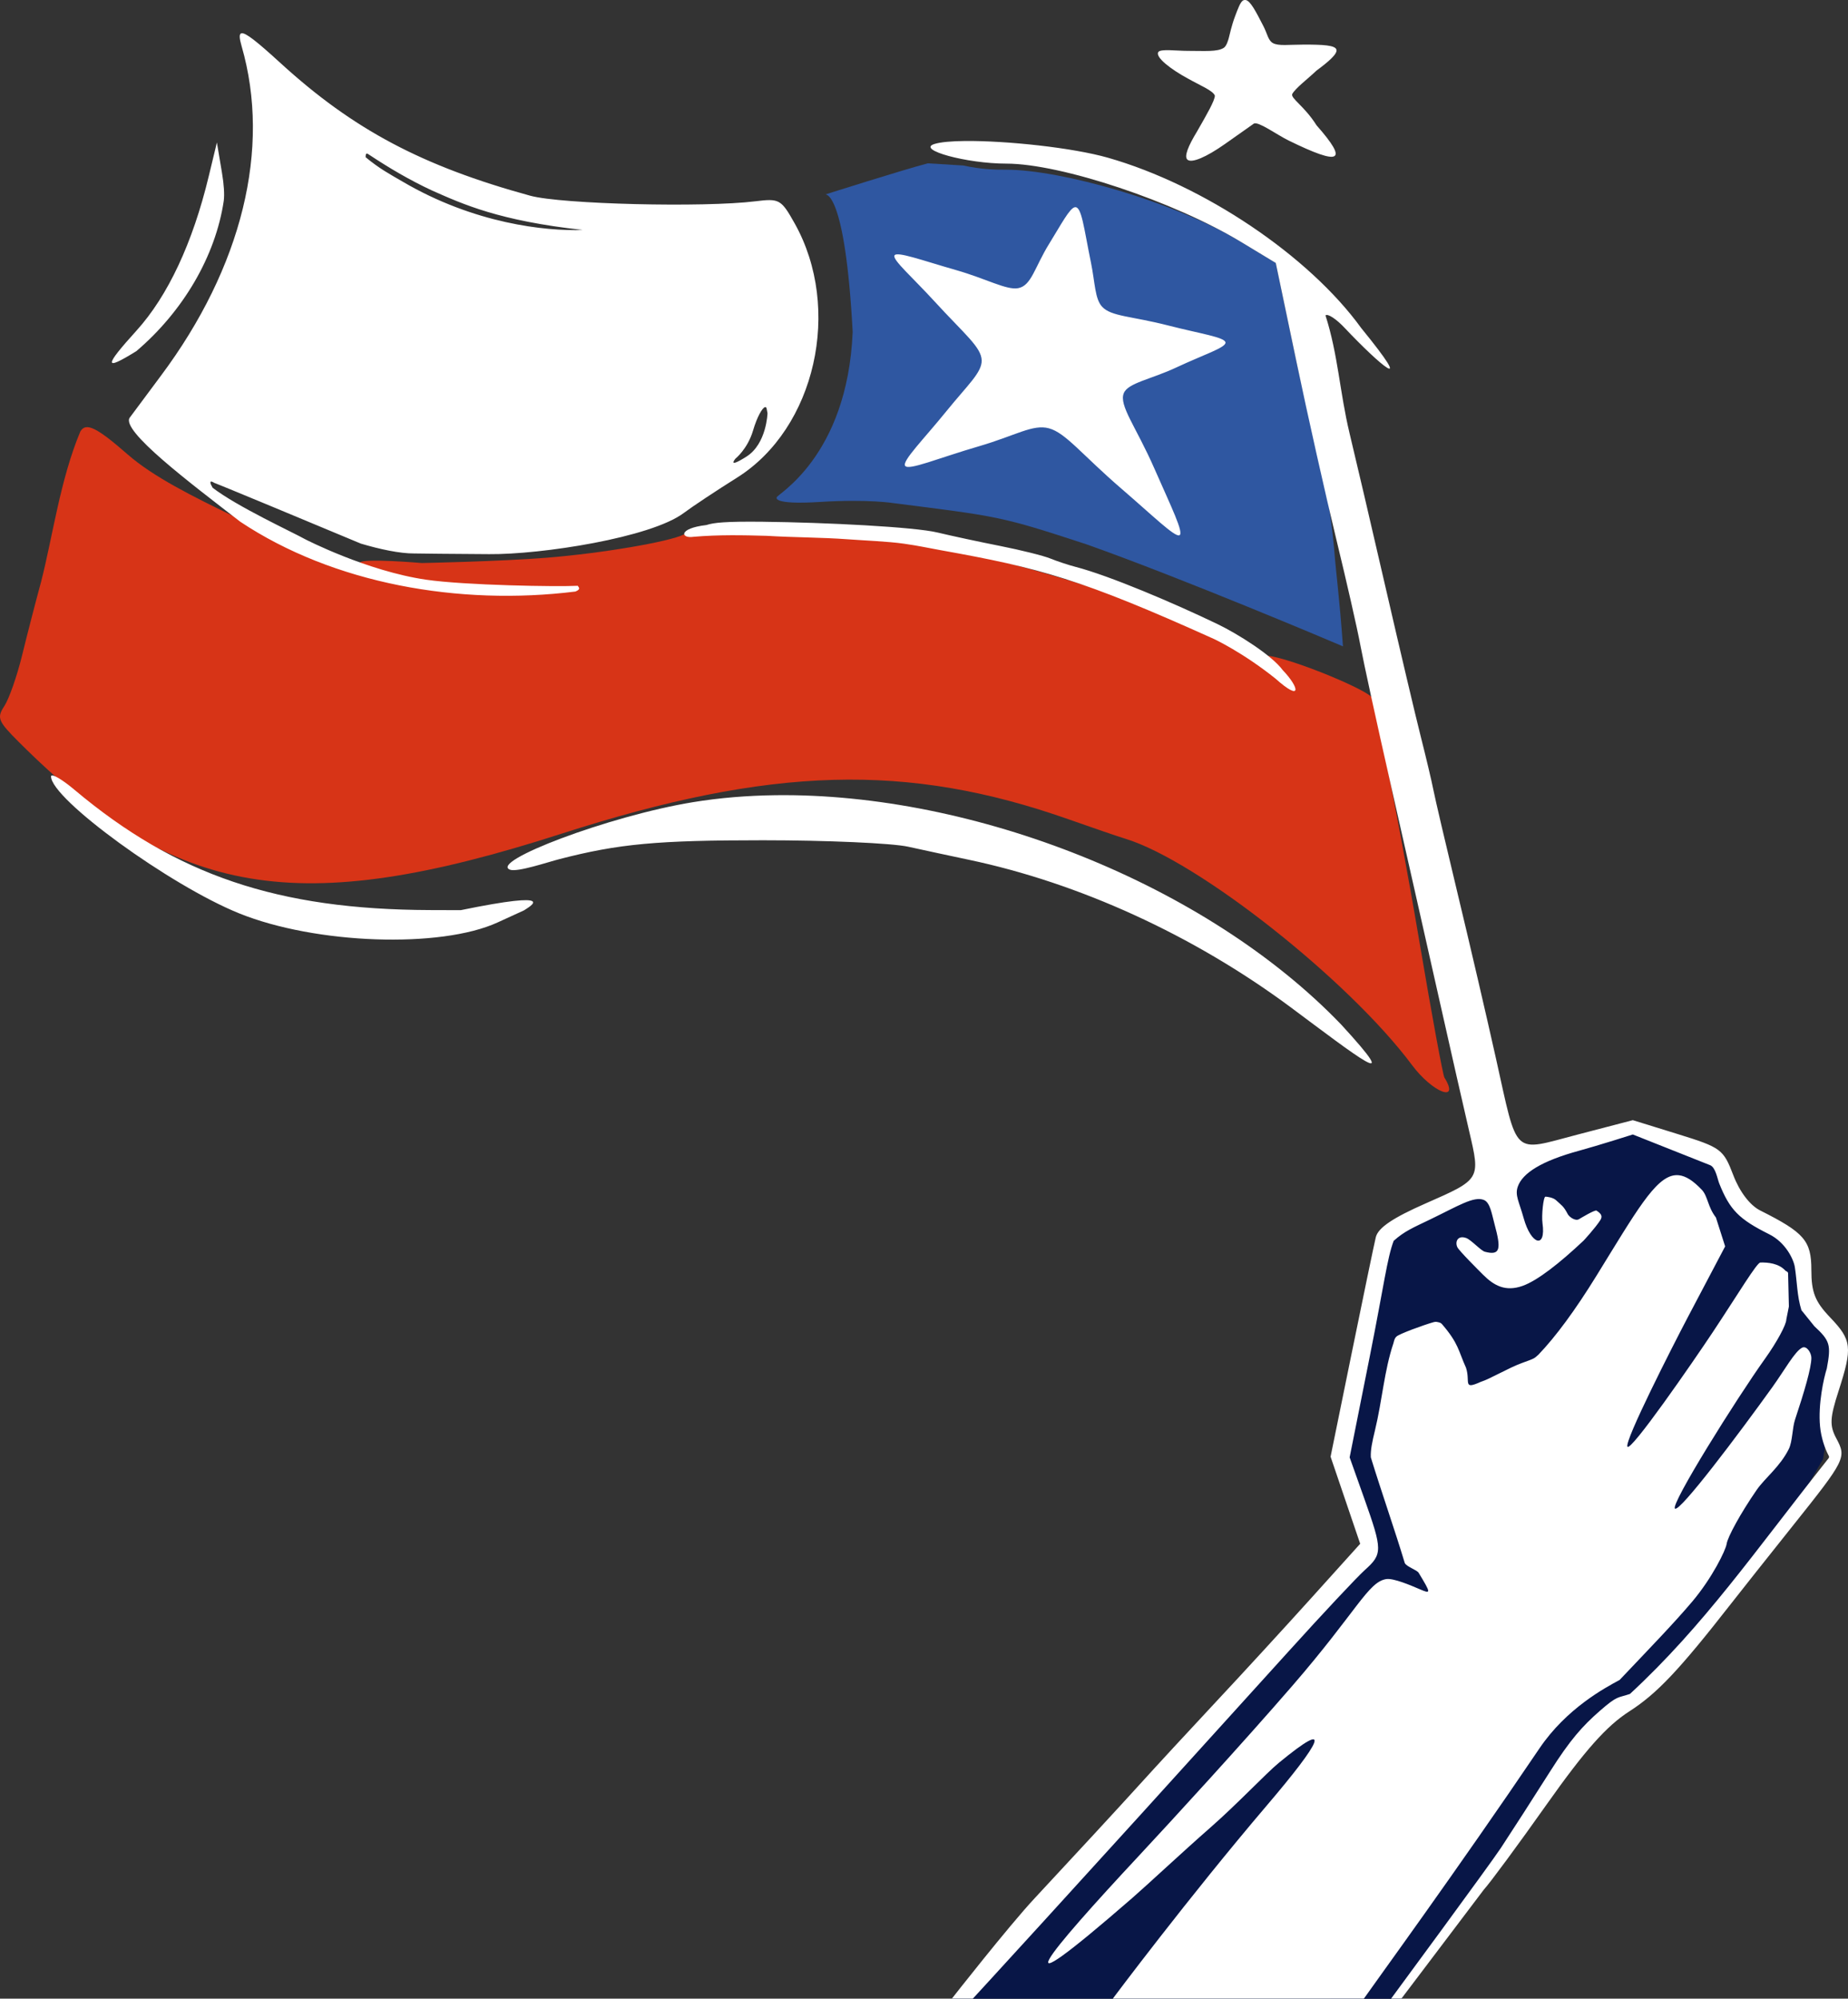 <?xml version="1.0" encoding="UTF-8" standalone="no"?>
<svg
   xmlns:dc="http://purl.org/dc/elements/1.1/"
   xmlns:cc="http://creativecommons.org/ns#"
   xmlns:rdf="http://www.w3.org/1999/02/22-rdf-syntax-ns#"
   xmlns:svg="http://www.w3.org/2000/svg"
   xmlns="http://www.w3.org/2000/svg"
   xmlns:xlink="http://www.w3.org/1999/xlink"
   xmlns:sodipodi="http://sodipodi.sourceforge.net/DTD/sodipodi-0.dtd"
   xmlns:inkscape="http://www.inkscape.org/namespaces/inkscape"
   id="svg"
   version="1.1"
   width="446.966"
   height="483.361"
   viewBox="0 0 446.966 483.361"
   sodipodi:docname="Logo 5.svg"
   inkscape:version="0.92.4 (5da689c313, 2019-01-14)"
   inkscape:export-filename="C:\Users\janit\Desktop\Fuerza Nacional.png"
   inkscape:export-xdpi="701"
   inkscape:export-ydpi="701">
  <rect x="0" y="0" width="446.966" height="483.361" fill="#333333" stroke="none"/>
  <defs
     id="defs9">
    <clipPath
       clipPathUnits="userSpaceOnUse"
       id="clipPath1488">
      <path
         sodipodi:nodetypes="cccccccccccccccccccccc"
         inkscape:connector-curvature="0"
         id="path1490"
         d="m 216.395,204.161 3.693,-0.103 4.262,-5.458 7.371,-10.572 3.923,-3.044 8.184,-9.672 2.908,-5.005 0.676,-4.329 0.203,-3.179 -2.105,-2.758 0.008,-3.329 -3.585,-2.435 -2.232,-3.111 L 234.6,148.67 l -5.719,2.225 -3.788,1.961 -5.884,2.705 -3.908,14.594 2.556,5.968 -26.04,28.001 10.877,0.036 z"
         style="fill:#081647;fill-opacity:1;stroke:none;stroke-width:1px;stroke-linecap:butt;stroke-linejoin:miter;stroke-opacity:1" />
    </clipPath>
    <clipPath
       clipPathUnits="userSpaceOnUse"
       id="clipPath947">
      <g
         id="g953"
         transform="matrix(3.788,0,0,3.788,-266.667,-292.246)">
        <path
           sodipodi:nodetypes="cccccccccccccccccccccc"
           inkscape:connector-curvature="0"
           id="path949"
           d="m 217.426,204.76 2.396,1.7e-4 4.53,-6.16 7.371,-10.572 3.923,-3.044 8.184,-9.672 2.908,-5.005 0.676,-4.329 0.203,-3.179 -2.105,-2.758 0.008,-3.329 -3.585,-2.435 -2.232,-3.111 L 234.6,148.67 l -5.719,2.225 -3.788,1.961 -5.884,2.705 -3.908,14.594 2.556,5.968 -26.74,28.636 h 10.277 z"
           style="fill:#081647;fill-opacity:1;stroke:none;stroke-width:1px;stroke-linecap:butt;stroke-linejoin:miter;stroke-opacity:1" />
        <path
           inkscape:connector-curvature="0"
           d=""
           clip-path="url(#clipPath1488)"
           id="path951"
           style="opacity:1;fill:url(#radialGradient955);fill-opacity:1;stroke:none;stroke-width:0.723;stroke-linecap:round;stroke-linejoin:round;stroke-miterlimit:4;stroke-dasharray:none;stroke-opacity:1"
           ry="28.234"
           rx="28.684"
           cy="172.593"
           cx="218.186" />
      </g>
    </clipPath>
    <radialGradient
       inkscape:collect="always"
       xlink:href="#linearGradient1432"
       id="radialGradient1434"
       cx="102.431"
       cy="162.515"
       fx="102.431"
       fy="162.515"
       r="31.254"
       gradientTransform="matrix(0.918,0,0,0.903,124.177,25.781)"
       gradientUnits="userSpaceOnUse" />
    <linearGradient
       inkscape:collect="always"
       id="linearGradient1432">
      <stop
         style="stop-color:#3e74b5;stop-opacity:1;"
         offset="0"
         id="stop1428" />
      <stop
         style="stop-color:#3e74b5;stop-opacity:0;"
         offset="1"
         id="stop1430" />
    </linearGradient>
    <clipPath
       clipPathUnits="userSpaceOnUse"
       id="clipPath1488-2">
      <path
         sodipodi:nodetypes="cccccccccccccccccccccc"
         inkscape:connector-curvature="0"
         id="path1490-7"
         d="m 216.395,204.161 3.693,-0.103 4.262,-5.458 7.371,-10.572 3.923,-3.044 8.184,-9.672 2.908,-5.005 0.676,-4.329 0.203,-3.179 -2.105,-2.758 0.008,-3.329 -3.585,-2.435 -2.232,-3.111 L 234.6,148.67 l -5.719,2.225 -3.788,1.961 -5.884,2.705 -3.908,14.594 2.556,5.968 -26.04,28.001 10.877,0.036 z"
         style="fill:#081647;fill-opacity:1;stroke:none;stroke-width:1px;stroke-linecap:butt;stroke-linejoin:miter;stroke-opacity:1" />
    </clipPath>
    <radialGradient
       inkscape:collect="always"
       xlink:href="#linearGradient893"
       id="radialGradient895"
       cx="563.889"
       cy="366.154"
       fx="563.889"
       fy="366.154"
       r="106.629"
       gradientTransform="matrix(1.074,0,0,1.138,-41.43,-66.162)"
       gradientUnits="userSpaceOnUse" />
    <linearGradient
       inkscape:collect="always"
       id="linearGradient893">
      <stop
         style="stop-color:#3f75b6;stop-opacity:1;"
         offset="0"
         id="stop889" />
      <stop
         style="stop-color:#3f75b6;stop-opacity:0;"
         offset="1"
         id="stop891" />
    </linearGradient>
    <clipPath
       clipPathUnits="userSpaceOnUse"
       id="clipPath947-2">
      <g
         id="g953-4"
         transform="matrix(3.788,0,0,3.788,-266.667,-292.246)">
        <path
           sodipodi:nodetypes="cccccccccccccccccccccc"
           inkscape:connector-curvature="0"
           id="path949-9"
           d="m 217.426,204.76 2.396,1.7e-4 4.53,-6.16 7.371,-10.572 3.923,-3.044 8.184,-9.672 2.908,-5.005 0.676,-4.329 0.203,-3.179 -2.105,-2.758 0.008,-3.329 -3.585,-2.435 -2.232,-3.111 L 234.6,148.67 l -5.719,2.225 -3.788,1.961 -5.884,2.705 -3.908,14.594 2.556,5.968 -26.74,28.636 h 10.277 z"
           style="fill:#081647;fill-opacity:1;stroke:none;stroke-width:1px;stroke-linecap:butt;stroke-linejoin:miter;stroke-opacity:1" />
        <path
           inkscape:connector-curvature="0"
           d=""
           clip-path="url(#clipPath1488-2)"
           id="path951-0"
           style="opacity:1;fill:url(#radialGradient955);fill-opacity:1;stroke:none;stroke-width:0.723;stroke-linecap:round;stroke-linejoin:round;stroke-miterlimit:4;stroke-dasharray:none;stroke-opacity:1"
           ry="28.234"
           rx="28.684"
           cy="172.593"
           cx="218.186" />
      </g>
    </clipPath>
  </defs>
  <sodipodi:namedview
     pagecolor="#ffffff"
     bordercolor="#666666"
     borderopacity="1"
     objecttolerance="10"
     gridtolerance="10"
     guidetolerance="10"
     inkscape:pageopacity="0"
     inkscape:pageshadow="2"
     inkscape:window-width="2560"
     inkscape:window-height="1400"
     id="namedview7"
     showgrid="false"
     inkscape:zoom="0.50975969"
     inkscape:cx="44.397675"
     inkscape:cy="542.65562"
     inkscape:window-x="-12"
     inkscape:window-y="-12"
     inkscape:window-maximized="1"
     inkscape:current-layer="svg" />
  <g
     transform="translate(-227.047,8.2851563e-4)"
     id="g885">
    <path
       id="path0"
       d="m 443.299,121.693 c 25.202,3.214 25.61,3.08 46.54,9.952 23.22,8.227 59.922,23.756 62.023,24.672 -0.912,-12.517 -1.611,-16.96 -2.137,-23.575 -1.724,-19.137 -6.335,-32.074 -9.092,-45.178 l -5.027,-23.973 -8.333,-5.042 c -16.284,-9.845 -43.636,-17.508 -56.841,-17.508 -2.822,0 -5.988,-0.053 -10.405,-1.019 l -8.57,-0.524 c -5.692,1.469 -24.788,7.528 -24.788,7.528 0,0 4.774,-1.102 6.61,33.235 -1.27,30.454 -18.764,39.526 -18.362,40.028 0,0 -1.285,1.836 10.466,1.102 11.751,-0.734 17.915,0.302 17.915,0.302 z"
       inkscape:connector-curvature="0"
       style="opacity:1;fill:#2f57a1;fill-opacity:1;fill-rule:evenodd;stroke:none;stroke-width:3.788"
       sodipodi:nodetypes="cccccccscccccccc" />
    <path
       sodipodi:nodetypes="ccccccccccccsccscccccsc"
       id="path1"
       d="m 246.481,104.345 c -4.89,11.647 -6.722,25.618 -9.511,36.409 -1.299,4.765 -3.36,12.754 -4.583,17.75 -1.22,4.996 -3.152,10.5 -4.284,12.235 -1.875,2.86 -1.557,3.659 3.477,8.686 37.822,37.788 67.345,42.777 131.299,22.189 50.67,-16.314 83.598,-17.235 122.727,-3.436 5.833,2.061 11.947,4.152 13.583,4.648 17.477,5.318 54.053,34.178 69.356,54.727 4.977,6.682 11.72,9.295 7.856,3.045 -0.371,-0.598 -3.027,-15.004 -5.902,-32.015 -2.875,-17.008 -6.617,-37.17 -8.318,-44.799 -1.701,-7.633 -3.091,-14.269 -3.091,-14.746 0,-1.723 -19.443,-9.76 -25.344,-10.438 -2.892,-0.442 -3.089,-1.39 -6.794,-2.556 -14.994,-7.555 -45.242,-17.978 -69.199,-22.924 -29.303,-6.049 -54.044,-7.957 -65.311,-3.857 -3.563,1.757 -19.5,4.513 -33.189,5.623 -11.784,0.92 -30.183,1.278 -30.183,1.278 0,0 -14.458,-1.24 -15.01,-0.08 -1.98,0.587 -22.061,-7.038 -29.936,-10.958 -10.555,-5.092 -20.014,-9.81 -26.242,-15.259 -7.47,-6.534 -10.068,-7.792 -11.402,-5.523"
       inkscape:connector-curvature="0"
       style="fill:#d73417;fill-opacity:1;fill-rule:evenodd;stroke:none;stroke-width:3.788" />
    <g
       transform="matrix(3.788,0,0,3.788,-266.667,-292.246)"
       id="g1494">
      <path
         style="fill:#081647;fill-opacity:1;stroke:none;stroke-width:1px;stroke-linecap:butt;stroke-linejoin:miter;stroke-opacity:1"
         d="m 217.426,204.76 2.396,1.7e-4 4.53,-6.16 7.371,-10.572 3.923,-3.044 8.184,-9.672 2.908,-5.005 0.676,-4.329 0.203,-3.179 -2.105,-2.758 0.008,-3.329 -3.585,-2.435 -2.232,-3.111 L 234.6,148.67 l -5.719,2.225 -3.788,1.961 -5.884,2.705 -3.908,14.594 2.556,5.968 -26.74,28.636 h 10.277 z"
         id="path845"
         inkscape:connector-curvature="0"
         sodipodi:nodetypes="cccccccccccccccccccccc" />
      <path
         cx="218.186"
         cy="172.593"
         rx="28.684"
         ry="28.234"
         style="opacity:1;fill:url(#radialGradient1434);fill-opacity:1;stroke:none;stroke-width:0.723;stroke-linecap:round;stroke-linejoin:round;stroke-miterlimit:4;stroke-dasharray:none;stroke-opacity:1"
         id="path1426"
         clip-path="url(#clipPath1488-2)"
         d=""
         inkscape:connector-curvature="0" />
    </g>
    <ellipse
       clip-path="url(#clipPath947-2)"
       ry="134.637"
       rx="115.378"
       cy="337.211"
       cx="563.048"
       id="path898"
       style="opacity:1;fill:url(#radialGradient895);fill-opacity:1;stroke:none;stroke-width:2.596;stroke-linecap:round;stroke-linejoin:round;stroke-miterlimit:4;stroke-dasharray:none;stroke-opacity:1" />
    <path
       sodipodi:nodetypes="cccsssscccsccccccssscccccccccsccccccccccccccccccccccccssscccccccccccscccccccccsccccccccccccscccccccscccccccccccsccccccccccscccccccssscccccscccccccsccccccscscscscssscscscscccccscccccccssssccscscccccccccccsccccccccccccccccczccszsccccsscsccccccccsccccccccszccsccsczcsccccc"
       inkscape:connector-curvature="0"
       id="path2-1"
       d="m 528.314,0.007 c -0.166,-0.019 -0.323,-0.003 -0.481,0.044 -0.756,0.226 -1.425,2.201 -2.079,3.919 -0.83,2.189 -1.329,4.565 -1.509,5.231 -0.148,0.545 -0.549,1.942 -1.21,2.368 -1.56,1.008 -4.611,0.731 -8.763,0.731 -2.668,0 -6.507,-0.526 -7.058,0.27 -0.847,1.223 3.034,4.21 7.176,6.44 2.844,1.621 6.018,2.879 6.486,4.102 0.042,1.169 -2.068,4.774 -4.318,8.705 -2.135,3.504 -3.178,6.055 -2.299,6.802 1.032,0.875 4.512,-0.591 9.054,-3.791 l 7.028,-4.957 c 1.132,-0.511 5.564,2.728 8.345,4.091 12.667,6.212 14.583,5.186 6.792,-3.655 -2.979,-4.72 -6.359,-6.541 -5.869,-7.602 0.857,-1.461 3.604,-3.506 5.846,-5.626 3.068,-2.267 5.116,-4.09 4.827,-5.079 -0.316,-1.079 -3.298,-1.217 -7.823,-1.217 -3.708,0 -6.199,0.393 -7.56,-0.376 -1.136,-0.641 -1.326,-2.25 -2.272,-4.078 -1.781,-3.443 -3.155,-6.191 -4.313,-6.323 z M 285.417,8.054 c -0.574,0.162 -0.476,1.229 0.067,3.107 7.152,24.75 0.117,53.438 -19.546,79.745 -3.348,4.481 -6.721,9.019 -7.502,10.084 -2.277,3.106 14.667,15.866 26.718,25.181 22.525,15 52.945,20.392 81.073,16.884 1.587,-0.635 0.561,-1.177 0.576,-1.388 -5.055,0.263 -27.221,-0.104 -36.679,-1.473 -14.338,-2.078 -29.26,-9.78 -29.26,-9.78 -2.907,-1.641 -16.431,-7.869 -22.394,-12.459 -1.415,-2.435 0.429,-1.162 0.429,-1.162 0,0 -1.834,-0.885 35.423,14.671 4.558,1.358 9.448,2.406 12.862,2.383 4.505,0.061 6.015,0.087 18.176,0.167 12.592,0.113 39.108,-3.98 47.065,-9.954 2.083,-1.564 7.88,-5.409 12.88,-8.545 18.973,-11.894 25.526,-40.887 13.916,-61.538 -3.235,-5.758 -3.687,-6.017 -9.411,-5.305 -12.561,1.564 -47.002,0.714 -54.51,-1.339 -26.148,-7.163 -42.838,-16.025 -60.421,-32.093 -5.694,-5.204 -8.506,-7.454 -9.462,-7.184 z m 30.769,29.269 c 5.007,3.318 9.962,6.242 15.389,8.763 7.509,3.325 16.204,7.296 36.413,9.529 -9.031,0.313 -26.253,-1.527 -43.589,-11.707 -3.208,-1.869 -5.522,-3.079 -8.919,-5.886 -0.011,-1.137 0.341,-0.939 0.705,-0.699 z m 144.309,-3.227 c -3.325,0.031 -5.982,0.264 -7.465,0.732 -4.417,1.398 7.866,4.742 17.401,4.742 13.205,0 40.556,9.132 56.84,18.976 l 8.338,5.046 5.023,23.97 c 2.765,13.189 7.084,32.428 9.595,42.754 2.511,10.326 5.144,21.912 5.852,25.753 0.708,3.841 3.991,18.916 7.302,33.499 3.311,14.583 8.464,37.426 11.46,50.759 2.992,13.333 6.391,28.304 7.554,33.27 2.731,11.659 2.775,11.589 -10.513,17.43 -7.989,3.511 -11.54,5.917 -12.081,8.197 -0.424,1.777 -3.057,14.438 -5.852,28.143 l -5.083,24.917 3.581,10.528 3.581,10.535 -11.726,13.006 c -6.451,7.155 -16.847,18.476 -23.105,25.161 -6.254,6.682 -14.777,15.917 -18.939,20.515 -4.159,4.598 -15.402,16.777 -24.984,27.063 -6.373,6.841 -20.014,24.267 -20.014,24.267 h 5.075 c 0,0 20.167,-21.861 76.33,-83.94 8.292,-9.167 16.62,-18.053 18.51,-19.746 4.269,-3.83 4.261,-4.822 -0.133,-17.193 l -3.566,-10.033 4.905,-24.583 c 3.41,-17.093 4.159,-23.602 5.748,-27.78 2.613,-2.342 4.662,-3.167 8.819,-5.171 6.731,-3.247 10.588,-5.713 13.006,-4.713 1.528,0.632 1.919,3.466 2.567,5.852 1.617,5.958 1.457,7.666 -2.33,6.673 -0.969,-0.253 -3.329,-2.894 -4.528,-3.322 -2.045,-0.73 -2.747,0.895 -2.145,2.205 0.398,0.867 5.113,5.557 6.237,6.681 2.638,2.638 5.399,4.141 9.499,2.708 3.658,-1.279 9.056,-5.554 14.796,-10.957 0.092,-0.086 2.807,-3.041 4.025,-4.912 0.631,-0.97 0.308,-1.58 -0.888,-2.353 -0.385,-0.249 -3.865,1.843 -4.239,2.072 -0.89,0.543 -2.372,-0.561 -2.715,-1.221 -1.029,-1.975 -1.473,-2.094 -2.833,-3.366 -0.739,-0.691 -2.257,-0.858 -2.567,-0.858 -0.504,0 -0.972,4.569 -0.71,6.422 0.883,6.292 -2.754,5.261 -4.557,-1.235 -1.116,-4.019 -2.144,-5.502 -1.428,-7.591 1.135,-3.311 5.778,-6.234 14.811,-8.7 4.689,-1.28 13.021,-3.936 13.021,-3.936 l 18.688,7.42 c 1.345,0.534 1.779,3.343 2.212,4.424 2.561,6.398 4.74,8.619 12.074,12.281 4.043,2.019 5.938,6.137 6.214,7.968 0.55,3.525 0.514,6.942 1.591,10.402 l 3.129,3.877 c 3.792,3.519 4.079,4.493 3.011,10.224 -0.733,2.292 -2.143,8.646 -1.635,13.997 0.258,2.717 1.172,5.348 2.005,6.925 0.096,0.181 0.189,0.316 0.17,0.503 -0.019,0.188 -0.135,0.31 -0.259,0.466 -17.952,22.664 -29.92,40.175 -47.889,56.811 -2.994,1.036 -2.904,0.27 -7.265,4.076 -4.271,3.728 -7.242,7.077 -12.029,14.634 -4.008,6.326 -9.376,14.668 -11.933,18.547 -2.557,3.879 -26.555,36.445 -26.555,36.445 h 2.493 l 19.934,-26.361 c 1.527,-1.667 8.391,-10.973 15.255,-20.685 9.205,-13.015 14.442,-18.912 19.931,-22.431 6.693,-4.295 12.062,-9.975 24.569,-25.99 2.205,-2.826 8.9,-11.277 14.885,-18.777 12.917,-16.189 13.12,-16.591 10.609,-21.285 -1.636,-3.061 -1.551,-4.919 0.555,-11.43 3.413,-10.576 3.215,-12.308 -2.035,-17.8 -3.655,-3.822 -4.543,-6.08 -4.543,-11.489 0,-7.049 -1.688,-9.011 -12.362,-14.367 -2.492,-1.25 -4.984,-4.522 -6.525,-8.56 -2.394,-6.265 -2.955,-6.679 -13.398,-9.914 l -10.898,-3.374 -13.406,3.499 c -15.917,4.152 -14.318,5.657 -19.724,-18.555 -2.277,-10.197 -6.437,-28.091 -9.248,-39.758 -2.807,-11.667 -5.439,-22.915 -5.845,-24.999 -0.405,-2.083 -1.779,-7.88 -3.048,-12.88 -1.269,-5 -5.127,-21.362 -8.582,-36.362 -3.455,-15 -7.356,-31.7 -8.671,-37.117 -2.365,-9.877 -2.768,-18.985 -5.808,-28.446 0.527,-0.527 2.663,0.887 4.75,3.137 8.22,8.703 17.567,16.699 3.899,-0.074 -12.655,-17.496 -38.097,-34.598 -61.287,-41.208 -8.523,-2.429 -24.529,-4.132 -34.505,-4.039 z m -180.99,0.362 -1.99,8.242 c -3.871,16.061 -9.869,28.868 -17.438,37.235 -7.943,8.777 -7.953,9.869 -0.052,4.986 11.246,-9.571 19.128,-22.883 21.137,-36.332 0.198,-1.593 0.056,-3.905 -0.429,-6.8 z m 207.533,15.652 c -1.263,0.171 -3.346,4.178 -6.221,8.821 -3.552,5.737 -4.293,10.174 -7.531,10.763 -2.812,0.512 -7.758,-2.307 -14.952,-4.363 -8.19,-2.341 -14.433,-4.644 -14.954,-3.537 -0.496,1.053 4.396,5.307 9.709,11.113 7.221,7.888 11.33,11.054 11.391,14.265 0.056,2.931 -3.38,5.916 -8.491,12.221 -5.634,6.948 -10.841,12.137 -10.015,13.273 0.857,1.178 8.027,-1.878 17.865,-4.75 8.871,-2.59 13.009,-5.391 16.904,-4.334 4.068,1.104 7.894,6.299 17.69,14.736 7.383,6.358 12.655,11.523 13.836,11.142 1.264,-0.408 -1.957,-6.886 -6.016,-16.144 -4.455,-10.159 -8.63,-15.263 -7.398,-18.239 1.034,-2.497 6.496,-3.302 12.724,-6.219 6.637,-3.109 12.001,-4.791 11.869,-6.032 -0.136,-1.277 -5.973,-2.095 -13.785,-4.096 -9.065,-2.321 -13.809,-2.167 -16.037,-4.53 -1.787,-1.895 -1.723,-5.848 -2.717,-10.696 -1.73,-8.429 -2.247,-13.613 -3.87,-13.393 z m -75.002,48.364 c 0.218,-0.081 0.373,0.034 0.437,0.377 0.253,1.368 0.207,1.065 0.207,1.065 0,0 -0.203,7.399 -5.068,10.491 -4.865,3.091 -2.686,0.51 -2.686,0.51 0,0 2.936,-2.332 4.254,-6.792 0.988,-3.345 2.202,-5.408 2.856,-5.652 z m -0.473,27.706 c -9.16,-0.101 -11.9,0.217 -13.658,0.794 -6.945,0.805 -6.208,3.33 -3.11,2.843 6.092,-0.519 11.9,-0.395 17.707,-0.234 6.314,0.391 13.276,0.372 19.446,0.828 4.245,0.314 9.783,0.509 13.768,1.08 3.741,0.536 5.128,0.899 8.971,1.589 23.758,4.264 33.764,6.917 66.01,21.465 0,0 6.879,3.198 14.818,9.546 6.529,5.827 5.808,2.168 1.776,-2.029 -2.582,-3.549 -10.844,-8.758 -15.749,-11.12 -10.351,-4.986 -26.112,-11.722 -34.421,-13.871 -1.667,-0.432 -4.392,-1.334 -6.059,-2.012 -1.667,-0.674 -7.126,-2.037 -12.126,-3.026 -5,-0.989 -11.818,-2.452 -15.152,-3.255 -5.559,-1.34 -26.956,-2.429 -42.222,-2.597 z m -171.72,61.375 c -0.289,-0.059 -0.451,0.011 -0.451,0.222 0,5.432 28.73,26.338 45.514,33.114 18.481,7.466 48.648,8.527 62.485,2.197 l 6.399,-2.93 c 1.431,-0.961 8.886,-4.998 -15.315,-0.045 l -7.412,-0.023 c -36.841,-0.117 -61.391,-8.42 -85.989,-29.075 -2.344,-1.969 -4.365,-3.284 -5.231,-3.462 z m 174.782,4.757 c -6.845,0.086 -13.522,0.632 -19.931,1.679 -20.545,3.36 -49.432,14.434 -44.281,16.339 1.765,0.652 9.167,-1.848 11.951,-2.564 14.333,-3.701 23.584,-4.557 49.198,-4.557 15.402,0 31.199,0.698 35.112,1.554 3.909,0.86 10.519,2.284 14.685,3.159 26.792,5.648 54.312,18.244 77.733,35.585 16.238,12.088 28.079,21.397 12.318,4.247 -32.571,-33.893 -88.87,-56.046 -136.785,-55.442 z m 217.515,91.908 c -4.765,0.533 -9.39,8.795 -18.947,24.281 -5.182,8.396 -9.884,14.766 -14.057,19.117 -1.119,0.991 -0.845,0.865 -4.06,2.041 -3.215,1.175 -7.736,3.876 -9.834,4.507 -4.544,2.057 -2.49,0.034 -3.625,-3.403 -1.861,-4.104 -1.737,-5.802 -5.777,-10.502 -0.259,-0.301 -0.462,-0.388 -0.949,-0.501 -0.487,-0.113 -0.69,-0.119 -1.139,0.004 -2.228,0.612 -8.548,2.912 -8.97,3.499 -0.444,0.404 -0.507,0.846 -0.713,1.585 -2.238,6.67 -2.685,13.686 -4.463,21.062 -0.685,2.84 -1.093,4.758 -1.006,6.535 2.676,8.702 5.768,17.461 8.214,25.562 0.468,0.923 2.93,1.657 3.359,2.367 3.03,5.019 3.037,5.159 0.192,3.936 -2.086,-0.896 -6.29,-2.698 -8.049,-2.419 -4.379,0.693 -7.06,7.74 -22.749,25.864 -11.902,13.75 -28.949,32.349 -37.058,41.045 -22.264,23.877 -34.842,39.103 -1.605,10.21 3.71,-3.225 12.162,-11.138 18.821,-16.971 6.659,-5.83 13.547,-13.184 16.624,-15.714 13.541,-11.132 10.103,-4.957 -2.826,10.217 -19.067,22.378 -37.334,46.816 -37.334,46.816 h 60.727 c 2.606,-3.754 22.463,-30.956 42.473,-60.533 6.525,-9.645 15.773,-14.6 19.383,-16.542 7.458,-7.867 13.039,-13.606 17.593,-18.984 4.799,-5.697 8.081,-12.396 8.301,-13.953 0.223,-1.576 3.278,-7.266 7.258,-13.021 1.999,-2.891 5.64,-5.599 7.768,-9.891 0.904,-1.823 0.84,-5.098 1.494,-7.065 2.281,-6.862 3.965,-12.585 3.965,-14.981 0,-1.2 -1.119,-3.018 -2.227,-2.464 -1.776,0.888 -4.218,5.378 -7.213,9.551 -7.936,11.057 -22.493,30.436 -23.56,29.357 -1.067,-1.079 14.796,-26.453 21.799,-36.252 2.83,-3.958 5.142,-8.22 5.142,-9.47 0.203,-1.049 0.399,-2.099 0.621,-3.144 l -0.185,-7.746 c -0.008,-0.337 0.087,-0.579 -0.599,-0.866 -1.637,-1.864 -4.374,-2.074 -6.081,-2.027 -0.795,-0.144 -5.421,7.635 -11.504,16.787 -4.887,7.354 -19.972,29.189 -20.684,27.741 -0.713,-1.448 10.887,-24.211 14.581,-31.247 l 9.055,-17.179 -2.234,-6.999 c -2.008,-2.579 -1.939,-5.148 -3.425,-6.71 -2.057,-2.161 -3.832,-3.322 -5.541,-3.499 -0.32,-0.034 -0.637,-0.034 -0.954,0 z"
       style="opacity:1;fill:#ffffff;fill-opacity:1;fill-rule:evenodd;stroke:none;stroke-width:3.788" />
  </g>
</svg>
